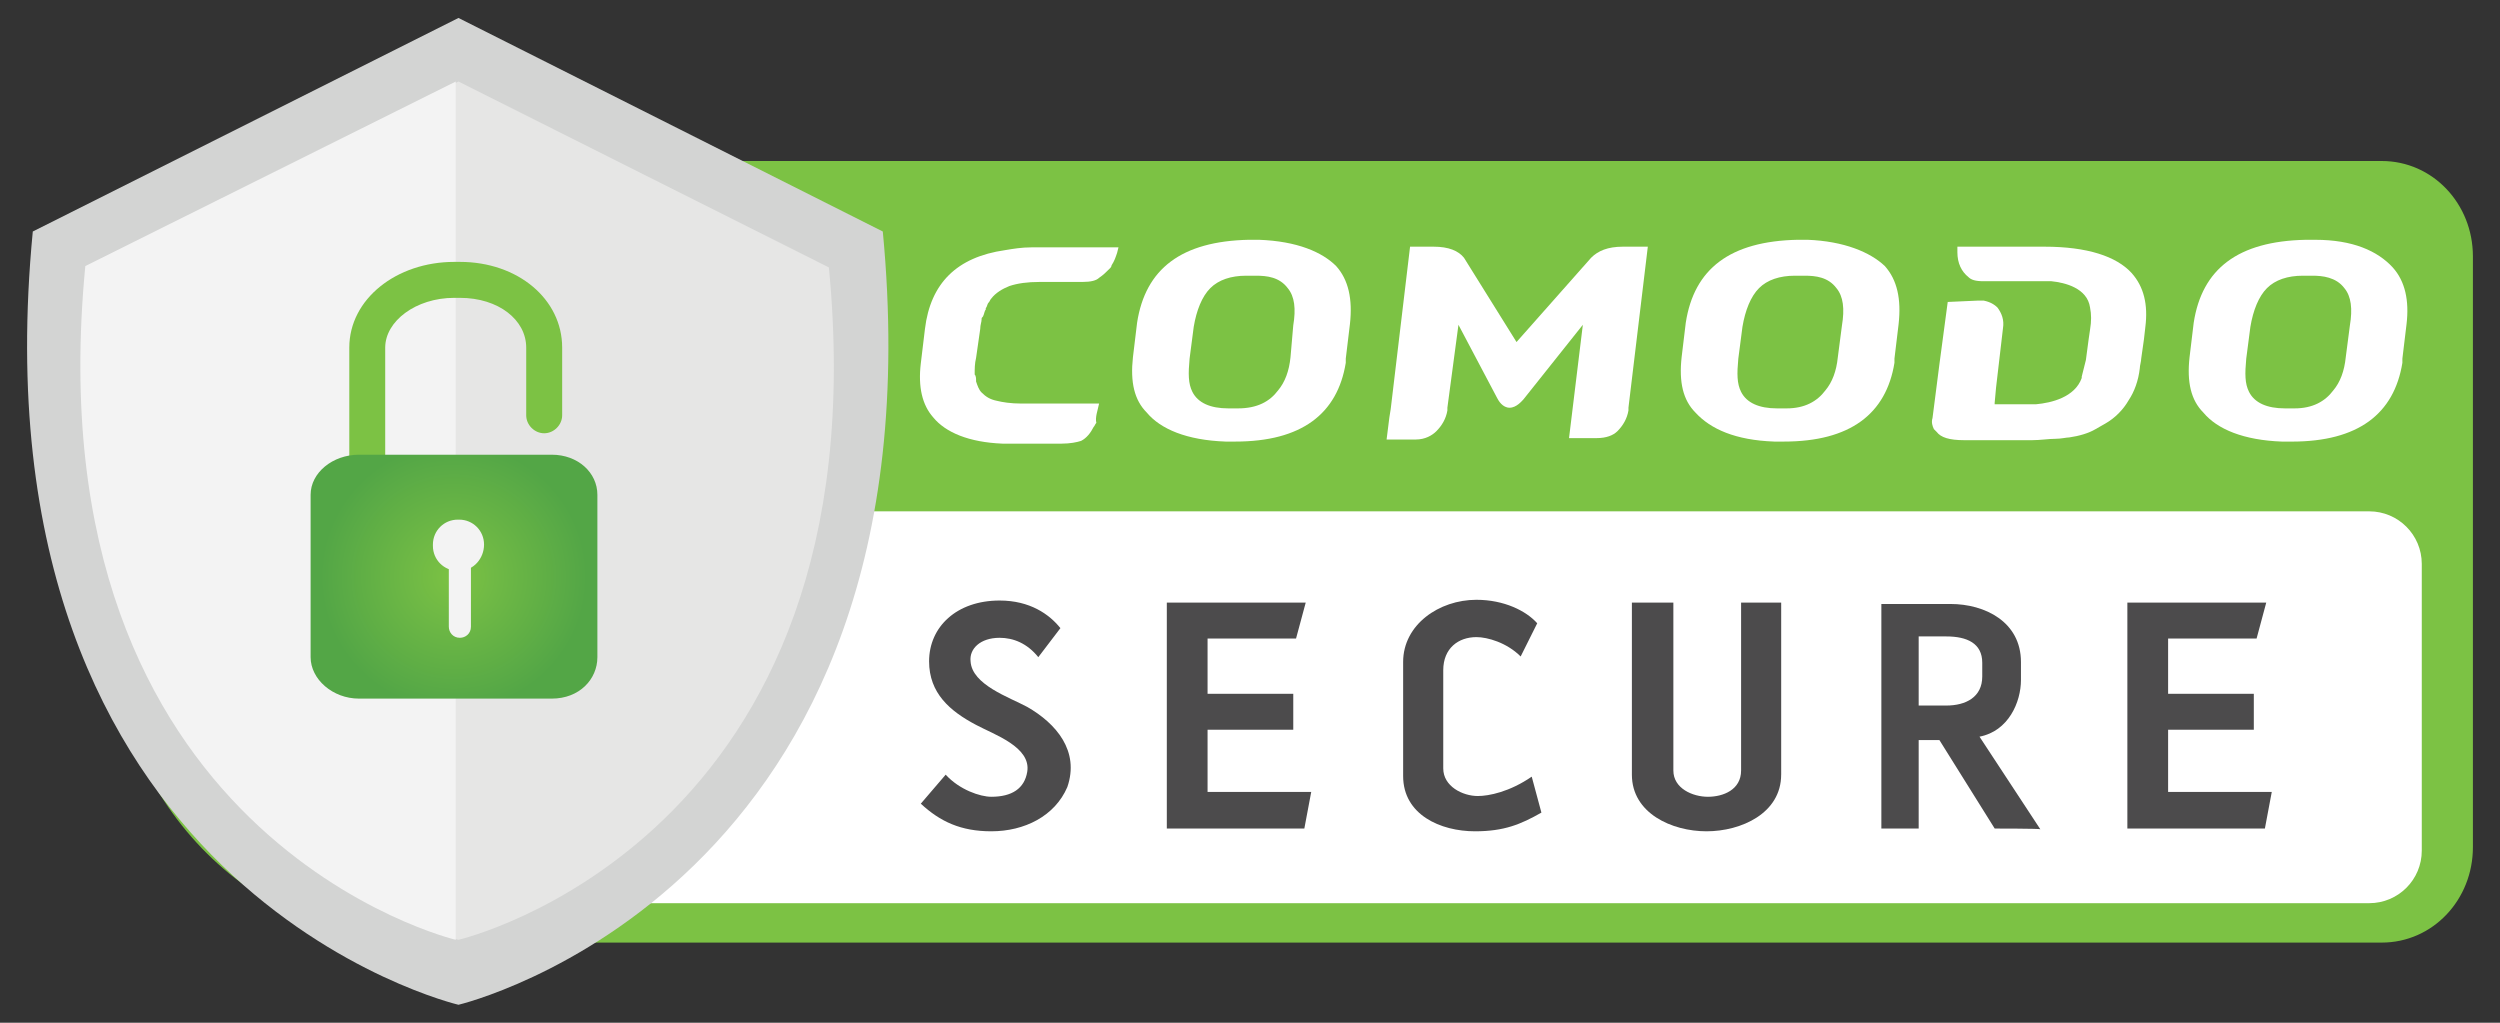 <?xml version="1.0" encoding="UTF-8"?> <svg xmlns="http://www.w3.org/2000/svg" xmlns:xlink="http://www.w3.org/1999/xlink" id="Layer_1" x="0px" y="0px" width="110px" height="45px" viewBox="0 0 110 45" xml:space="preserve"><rect x="0" y="0" width="110" height="45" fill="#333333" stroke="none"/> <g> <path fill="#7CC244" d="M104.794,41.474H18.471c-7.45,0-13.592-6.355-13.592-14.139v-6.051c-0.061-7.814,6.051-14.2,13.592-14.2 h86.323c2.25,0,4.014,1.885,4.014,4.196v25.996C108.808,39.589,107.044,41.474,104.794,41.474z"></path> <g> <path fill="#FFFFFF" d="M55.384,10.55L55.384,10.55L55.384,10.55h-0.426c-2.979,0.061-4.561,1.277-4.926,3.649l-0.183,1.52 c-0.121,1.095,0.061,1.885,0.608,2.433c0.608,0.73,1.764,1.216,3.466,1.277h0.426c2.918,0,4.5-1.216,4.865-3.466l0,0V15.78 l0.183-1.521c0.122-1.095-0.061-1.946-0.608-2.554C58.182,11.098,57.087,10.611,55.384,10.55 M56.782,15.719 c-0.061,0.608-0.243,1.095-0.547,1.459c-0.365,0.487-0.913,0.791-1.764,0.791h-0.426l0,0c-0.791,0-1.338-0.244-1.581-0.73 c-0.183-0.365-0.183-0.791-0.122-1.459l0.182-1.399c0.122-0.729,0.365-1.338,0.73-1.703s0.912-0.547,1.581-0.547l0,0h0.426l0,0 c0.486,0,1.034,0.061,1.399,0.547c0.304,0.365,0.365,0.912,0.243,1.642L56.782,15.719z"></path> <path fill="#FFFFFF" d="M79.526,10.55L79.526,10.55L79.526,10.55h-0.426c-2.979,0.061-4.561,1.277-4.926,3.649l-0.183,1.52 c-0.121,1.095,0.062,1.885,0.608,2.433c0.669,0.73,1.764,1.216,3.466,1.277h0.426c2.919,0,4.501-1.216,4.865-3.466l0,0V15.78 l0.183-1.521c0.122-1.095-0.061-1.946-0.608-2.554C82.293,11.098,81.138,10.611,79.526,10.55 M80.864,15.719 c-0.061,0.608-0.243,1.095-0.547,1.459c-0.365,0.487-0.913,0.791-1.703,0.791h-0.426l0,0c-0.79,0-1.338-0.244-1.581-0.73 c-0.183-0.365-0.183-0.791-0.121-1.459l0.182-1.399c0.122-0.729,0.365-1.338,0.73-1.703c0.364-0.365,0.912-0.547,1.581-0.547l0,0 h0.425l0,0c0.487,0,1.034,0.061,1.399,0.547c0.304,0.365,0.364,0.912,0.243,1.642L80.864,15.719z"></path> <path fill="#FFFFFF" d="M105.28,11.767c-0.669-0.729-1.764-1.216-3.405-1.216l0,0l0,0h-0.426 c-2.979,0.061-4.561,1.277-4.926,3.649l-0.183,1.52c-0.121,1.095,0.062,1.885,0.608,2.433c0.608,0.73,1.764,1.216,3.466,1.277 h0.426c2.919,0,4.5-1.216,4.865-3.466l0,0V15.78l0.183-1.521C106.01,13.226,105.828,12.375,105.28,11.767 M103.213,15.719 c-0.061,0.608-0.243,1.095-0.548,1.459c-0.364,0.487-0.912,0.791-1.702,0.791h-0.426l0,0c-0.79,0-1.338-0.244-1.581-0.73 c-0.183-0.365-0.183-0.791-0.121-1.459l0.182-1.399c0.122-0.729,0.365-1.338,0.73-1.703c0.364-0.365,0.912-0.547,1.58-0.547l0,0 h0.426c0.427,0,1.034,0.061,1.399,0.547c0.304,0.365,0.364,0.912,0.243,1.642L103.213,15.719z"></path> <path fill="#FFFFFF" d="M87.037,13.226c0.061,0,0.182,0,0.243,0c0.304,0.061,0.486,0.183,0.607,0.304 c0.183,0.243,0.305,0.547,0.244,0.912l-0.305,2.615l0,0l-0.061,0.669v0.061l0,0l0,0h1.459c0.062,0,0.244,0,0.365,0 c0.669-0.061,1.703-0.304,2.007-1.155v-0.061c0.061-0.243,0.121-0.486,0.183-0.73l0.121-0.912l0,0l0,0l0.062-0.426 c0.061-0.365,0.061-0.669,0-0.973c-0.122-0.852-1.095-1.095-1.703-1.156c-0.121,0-0.243,0-0.365,0h-1.459l0,0h-1.034H87.28l0,0 c-0.365,0-0.548-0.061-0.669-0.182c-0.305-0.243-0.486-0.608-0.486-1.095v-0.243h0.182h0.122h3.102c0,0,0,0,0.061,0h0.365 c1.885,0,3.162,0.426,3.831,1.155c0.547,0.608,0.729,1.399,0.608,2.372l-0.062,0.547l-0.121,0.852 c0,0.122-0.062,0.304-0.062,0.426c-0.061,0.547-0.243,1.034-0.486,1.398c-0.243,0.426-0.607,0.791-1.033,1.034 c-0.122,0.061-0.305,0.182-0.426,0.243c-0.305,0.182-0.729,0.304-1.155,0.365c-0.122,0-0.365,0.061-0.608,0.061 c-0.304,0-0.669,0.061-1.034,0.061h-2.614l0,0h-0.365c-0.669,0-1.034-0.122-1.217-0.365c-0.061-0.061-0.061-0.061-0.121-0.122 c-0.061-0.122-0.122-0.304-0.061-0.487l0.304-2.372l0.365-2.736L87.037,13.226L87.037,13.226z"></path> <path fill="#FFFFFF" d="M48.36,17.757h-0.304h-2.311h-0.791l0,0c-0.487,0-0.852-0.061-1.095-0.122 c-0.304-0.061-0.487-0.183-0.669-0.365c-0.122-0.122-0.182-0.304-0.243-0.486v-0.061c0-0.061,0-0.182-0.061-0.243 c0-0.243,0-0.486,0.061-0.729l0.183-1.277c0-0.182,0.061-0.304,0.061-0.426c0-0.061,0-0.061,0.061-0.122l0,0 c0.061-0.122,0.061-0.243,0.122-0.304v-0.061c0.061-0.061,0.061-0.183,0.122-0.243c0.061-0.061,0.061-0.122,0.122-0.183 c0.183-0.243,0.486-0.426,0.791-0.547c0.365-0.122,0.791-0.182,1.338-0.182h1.885l0,0c0.365,0,0.608-0.061,0.73-0.183 c0.182-0.122,0.304-0.243,0.486-0.426c0,0,0.061-0.061,0.061-0.122c0.122-0.182,0.183-0.365,0.243-0.547l0.061-0.244h-3.345 h-0.061h-0.182H45.38c-0.425,0-0.791,0.061-1.155,0.122c-2.128,0.304-3.284,1.459-3.527,3.466l-0.183,1.521 c-0.122,1.034,0.061,1.824,0.547,2.372c0.547,0.669,1.581,1.095,3.041,1.155h2.615c0.365,0,0.669-0.061,0.852-0.122 c0.243-0.122,0.426-0.365,0.547-0.608c0.061-0.061,0.061-0.122,0.122-0.183C48.178,18.365,48.299,18.061,48.36,17.757z"></path> <path fill="#FFFFFF" d="M63.685,17.939v0.122c-0.061,0.365-0.243,0.669-0.486,0.913c-0.183,0.182-0.486,0.365-0.912,0.365h-1.277 l0.122-0.973L61.191,18l0.852-7.146h0.183h0.851c0.669,0,1.095,0.183,1.338,0.487l2.312,3.709l3.283-3.709 c0.305-0.304,0.73-0.487,1.399-0.487h0.851h0.244l-0.852,7.084v0.122c-0.061,0.365-0.243,0.669-0.486,0.913 c-0.183,0.182-0.486,0.304-0.912,0.304h-1.217l0.608-4.986l-2.615,3.284c-0.061,0.061-0.304,0.365-0.608,0.365l0,0l0,0 c-0.304,0-0.486-0.304-0.547-0.426l-1.703-3.223L63.685,17.939"></path> </g> <path fill="#FFFFFF" d="M35.072,22.499h69.175c1.276,0,2.311,1.035,2.311,2.313v12.617c0,1.277-1.034,2.311-2.311,2.311H22.94"></path> <g> <g> <path fill="#4C4B4C" d="M43.617,36.577c-1.338,0-2.25-0.426-3.102-1.215l1.095-1.277c0.608,0.668,1.521,0.973,2.007,0.973 c0.912,0,1.459-0.365,1.581-1.096c0.182-1.094-1.459-1.641-2.25-2.066c-1.155-0.609-2.068-1.398-2.068-2.797 c0-1.521,1.216-2.676,3.102-2.676c1.338,0,2.189,0.607,2.676,1.215l-0.973,1.277c-0.486-0.607-1.095-0.852-1.703-0.852 c-0.851,0-1.338,0.486-1.277,1.035c0.061,1.033,1.703,1.58,2.493,2.006c1.277,0.73,2.311,1.945,1.764,3.527 C46.414,35.909,45.076,36.577,43.617,36.577z"></path> <path fill="#4C4B4C" d="M57.391,36.456H51.34v-9.943h6.112l-0.426,1.582h-3.893v2.432h3.771v1.582h-3.771v2.736h4.561 L57.391,36.456z"></path> <path fill="#4C4B4C" d="M64.901,36.577c-1.521,0-3.163-0.729-3.163-2.432v-5.018c0-1.643,1.582-2.736,3.224-2.736 c1.216,0,2.189,0.486,2.676,1.033l-0.729,1.461c-0.608-0.609-1.46-0.852-1.946-0.852c-0.791,0-1.46,0.486-1.46,1.459v4.318 c0,0.789,0.852,1.215,1.521,1.215c0.486,0,1.398-0.182,2.372-0.852l0.426,1.582C66.908,36.274,66.178,36.577,64.901,36.577z"></path> <path fill="#4C4B4C" d="M78.371,34.085c0,1.703-1.764,2.492-3.284,2.492c-1.52,0-3.284-0.789-3.284-2.492v-7.572h1.825v7.389 c0,0.791,0.852,1.156,1.52,1.156c0.669,0,1.46-0.305,1.46-1.156v-7.389h1.764V34.085z"></path> <path fill="#4C4B4C" d="M87.767,36.456l-2.433-3.893h-0.912v3.893H82.78v-9.881h3.04c1.521,0,3.102,0.789,3.102,2.553v0.791 c0,0.973-0.547,2.25-1.824,2.494l2.676,4.074C89.773,36.456,87.767,36.456,87.767,36.456z M87.219,29.159 c0-0.852-0.669-1.156-1.581-1.156h-1.216v3.041h1.216c0.852,0,1.581-0.365,1.581-1.277V29.159z"></path> <path fill="#4C4B4C" d="M99.655,36.456h-6.051v-9.943h6.111l-0.425,1.582h-3.893v2.432h3.771v1.582h-3.771v2.736h4.561 L99.655,36.456z"></path> </g> </g> <g> <g> <path fill="#D3D4D3" d="M38.843,10.186L20.173,0.79l-18.73,9.396c-2.797,28.978,18.73,34.024,18.73,34.024 S41.61,39.163,38.843,10.186z"></path> <path fill="#E6E6E5" d="M36.471,11.767L20.173,3.587L3.875,11.767C1.443,36.974,20.173,41.351,20.173,41.351 S38.904,37.003,36.471,11.767z"></path> <path fill="#F3F3F3" d="M20.052,41.351c0,0-18.73-4.439-16.298-29.645l16.298-8.118V41.351z"></path> </g> <g> <path fill="#7CC244" d="M16.16,23.837c-0.426,0-0.791-0.363-0.791-0.789v-7.754c0-2.129,2.068-3.771,4.622-3.771h0.244 c2.554,0,4.5,1.642,4.5,3.771v2.979c0,0.426-0.365,0.791-0.791,0.791c-0.426,0-0.791-0.365-0.791-0.791v-2.979 c0-1.216-1.216-2.189-2.919-2.189h-0.244c-1.703,0-3.041,1.034-3.041,2.189v7.814C16.95,23.534,16.585,23.837,16.16,23.837z"></path> <radialGradient id="SVGID_1_" cx="-929.019" cy="232.703" r="2.932" gradientTransform="matrix(2 0 0 -2 1878 490.779)" gradientUnits="userSpaceOnUse"> <stop offset="1.994931e-007" style="stop-color:#7CC244"></stop> <stop offset="1" style="stop-color:#53A646"></stop> </radialGradient> <path fill="url(#SVGID_1_)" d="M26.285,28.915c0,0.973-0.791,1.824-2.007,1.824h-8.483c-1.156,0-2.128-0.852-2.128-1.824v-7.144 c0-0.974,0.973-1.764,2.128-1.764h8.483c1.155,0,2.007,0.791,2.007,1.764V28.915z"></path> </g> <path fill="#F3F3F3" d="M21.298,23.96c0-0.609-0.486-1.096-1.094-1.096h-0.061c-0.608,0-1.095,0.486-1.095,1.096v0.061 c0,0.607,0.486,1.094,1.095,1.094h0.061C20.842,25.114,21.298,24.567,21.298,23.96L21.298,23.96z"></path> <path fill="#F3F3F3" d="M20.721,27.577c0,0.305-0.243,0.486-0.486,0.486l0,0c-0.304,0-0.487-0.242-0.487-0.486v-2.918 c0-0.305,0.243-0.486,0.487-0.486l0,0c0.304,0,0.486,0.242,0.486,0.486V27.577z"></path> </g> </g> </svg> 